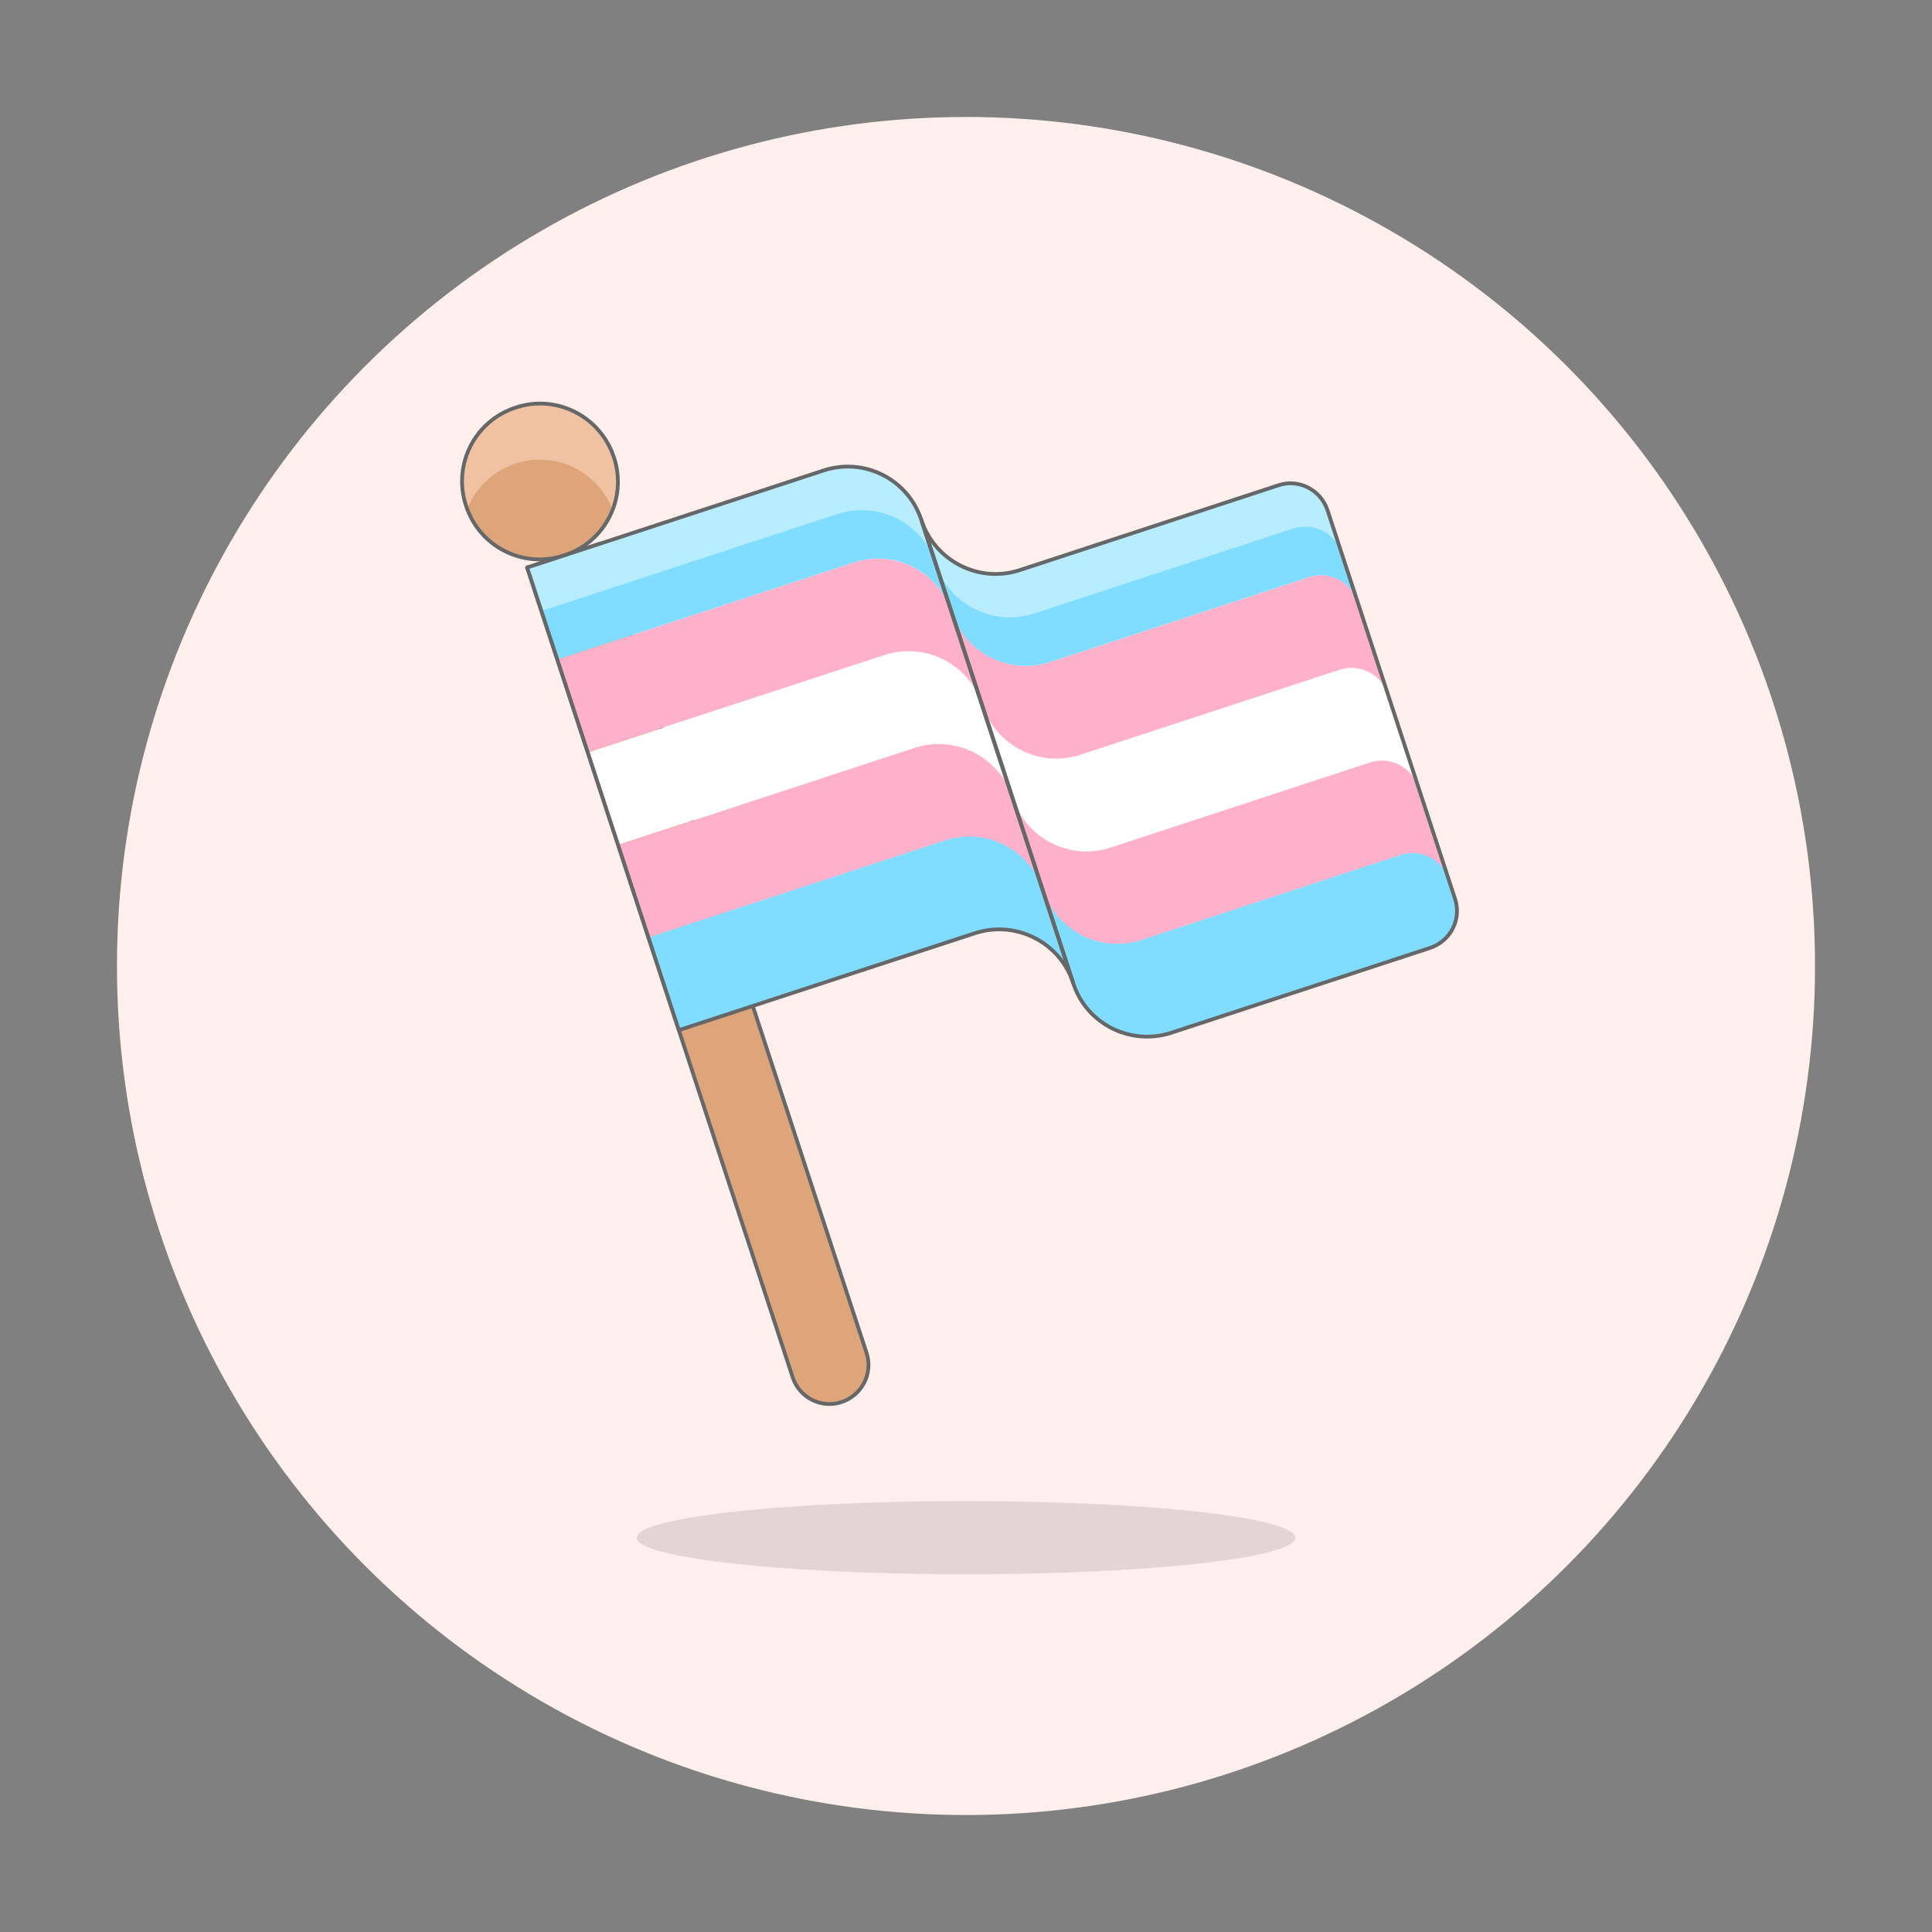 <?xml version="1.0" encoding="utf-8"?>
<!-- Generator: Adobe Illustrator 23.0.1, SVG Export Plug-In . SVG Version: 6.00 Build 0)  -->
<svg version="1.1" id="Multicolor" xmlns="http://www.w3.org/2000/svg" xmlns:xlink="http://www.w3.org/1999/xlink" x="0px" y="0px"
	 viewBox="0 0 512 512" style="enable-background:new 0 0 512 512;" xml:space="preserve">
<rect x="0" y="0" width="512" height="512" fill="#808080" stroke="none"/>
<style type="text/css">
	.st0{fill:#FFF0ED;}
	.st1{fill:#DEA47A;stroke:#656769;stroke-linecap:round;stroke-linejoin:round;}
	.st2{fill:#DEA47A;}
	.st3{fill:#F0C2A1;}
	.st4{fill:none;stroke:#656769;stroke-linecap:round;stroke-linejoin:round;}
	.st5{fill:#80DDFF;}
	.st6{fill:#B8ECFF;}
	.st7{fill:#FFB0CA;}
	.st8{fill:#FFFFFF;}
	.st9{fill:#45413C;fill-opacity:0.15;}
</style>
<g>
	<title></title>
	<g id="Scene">
		<g id="New_Symbol_1-13">
			<circle class="st0" cx="256" cy="256" r="225"/>
		</g>
		<path class="st1" d="M229.7,358.7c1.7,5.4-1.4,11.2-6.8,12.9c-5.3,1.7-11-1.2-12.8-6.5l-70.4-214.7l19.6-6.4L229.7,358.7z"/>
		<path class="st2" d="M162.7,121.2c3.6,10.8-2.3,22.5-13.2,26c-10.8,3.6-22.5-2.3-26-13.2c-3.6-10.8,2.3-22.5,13.2-26c0,0,0,0,0,0
			C147.4,104.4,159.1,110.3,162.7,121.2C162.7,121.1,162.7,121.1,162.7,121.2z"/>
		<path class="st3" d="M123.8,135c4.1-10.6,16-15.9,26.7-11.8c5.4,2.1,9.7,6.4,11.8,11.8c4.1-10.6-1.2-22.6-11.8-26.7
			c-10.6-4.1-22.6,1.2-26.7,11.8c-1.7,4.4-1.8,9.3-0.4,13.9C123.5,134.3,123.7,134.7,123.8,135z"/>
		<path class="st4" d="M162.7,121.2c3.6,10.8-2.3,22.5-13.2,26c-10.8,3.6-22.5-2.3-26-13.2c-3.6-10.8,2.3-22.5,13.2-26c0,0,0,0,0,0
			C147.4,104.4,159.1,110.3,162.7,121.2C162.7,121.1,162.7,121.1,162.7,121.2z"/>
		<path class="st5" d="M351.9,135.1c-1.8-5.4-7.6-8.4-13-6.6L270.2,151c-10.8,3.6-22.5-2.3-26-13.2c0,0,0,0,0,0
			c-3.6-10.8-15.2-16.7-26-13.2l-78.5,25.7l8,24.5l78.5-25.7c10.8-3.6,22.5,2.3,26,13.2c0,0,0,0,0,0c3.5,10.8,15.2,16.7,26,13.2
			c0,0,0,0,0,0l68.6-22.5c5.4-1.8,11.2,1.2,13,6.6L351.9,135.1z"/>
		<path class="st6" d="M351.9,135.1c-1.8-5.4-7.6-8.4-13-6.6L270.2,151c-10.8,3.6-22.5-2.3-26-13.2c0,0,0,0,0,0
			c-3.6-10.8-15.2-16.7-26-13.2l-78.5,25.7l3.8,11.6l78.5-25.7c10.8-3.5,22.5,2.4,26,13.2c3.5,10.8,15.2,16.7,26,13.2c0,0,0,0,0,0
			l68.6-22.5c5.4-1.8,11.3,1.1,13,6.5c0,0,0,0,0,0L351.9,135.1z"/>
		<path class="st7" d="M359.9,159.6c-1.8-5.4-7.6-8.4-13-6.6l-68.6,22.5c-10.8,3.5-22.5-2.4-26-13.2c-3.6-10.8-15.2-16.7-26-13.2
			c0,0,0,0,0,0l-78.5,25.7l8,24.5l78.5-25.7c10.8-3.6,22.5,2.3,26,13.2c0,0,0,0,0,0c3.6,10.8,15.2,16.7,26,13.2l68.6-22.5
			c5.4-1.8,11.2,1.2,13,6.6c0,0,0,0,0,0L359.9,159.6z"/>
		<path class="st8" d="M368,184.2c-1.8-5.4-7.6-8.4-13-6.6l-68.6,22.5c-10.8,3.6-22.5-2.3-26-13.2c0,0,0,0,0,0
			c-3.6-10.8-15.2-16.7-26.1-13.2c0,0,0,0,0,0l-78.5,25.7l8,24.5l78.5-25.7c10.8-3.6,22.5,2.3,26,13.2c0,0,0,0,0,0
			c3.6,10.8,15.2,16.7,26,13.2l68.6-22.5c5.4-1.8,11.2,1.2,13,6.6L368,184.2z"/>
		<path class="st7" d="M376,208.7c-1.8-5.4-7.6-8.4-13-6.6l-68.6,22.5c-10.8,3.6-22.5-2.3-26-13.2c0,0,0,0,0,0
			c-3.6-10.8-15.2-16.7-26-13.2L163.8,224l8,24.5l78.5-25.7c10.8-3.5,22.5,2.3,26,13.2c3.5,10.8,15.2,16.7,26,13.2c0,0,0,0,0,0
			l68.6-22.5c5.4-1.8,11.2,1.2,13,6.6c0,0,0,0,0,0L376,208.7z"/>
		<path class="st5" d="M385.7,238.2l-1.6-5c-1.8-5.4-7.6-8.4-13-6.6c0,0,0,0,0,0l-68.6,22.5c-10.8,3.5-22.4-2.3-26-13.1l0-0.1
			c-3.6-10.8-15.2-16.7-26-13.2l-78.5,25.7l8,24.5l78.5-25.7c10.8-3.6,22.5,2.3,26,13.2c0,0,0,0,0,0c3.5,10.6,14.8,16.6,25.5,13.3
			l0.5-0.2l68.6-22.5l0,0C384.4,249.4,387.4,243.6,385.7,238.2z"/>
		<path class="st4" d="M284.4,260.5c-3.5-10.8-15.2-16.7-26-13.2c0,0,0,0,0,0L179.9,273l-40.2-122.6l78.5-25.7
			c10.8-3.6,22.5,2.3,26,13.2c0,0,0,0,0,0L284.4,260.5z"/>
		<path class="st4" d="M244.2,137.9c3.6,10.8,15.2,16.7,26,13.2c0,0,0,0,0,0l68.6-22.5c5.4-1.8,11.2,1.2,13,6.6c0,0,0,0,0,0
			l33.8,103c1.8,5.4-1.2,11.2-6.6,13l-68.6,22.5c-10.8,3.5-22.5-2.3-26-13.2L244.2,137.9z"/>
		<ellipse class="st9" cx="256" cy="407.5" rx="87.3" ry="9.7"/>
	</g>
</g>
</svg>

